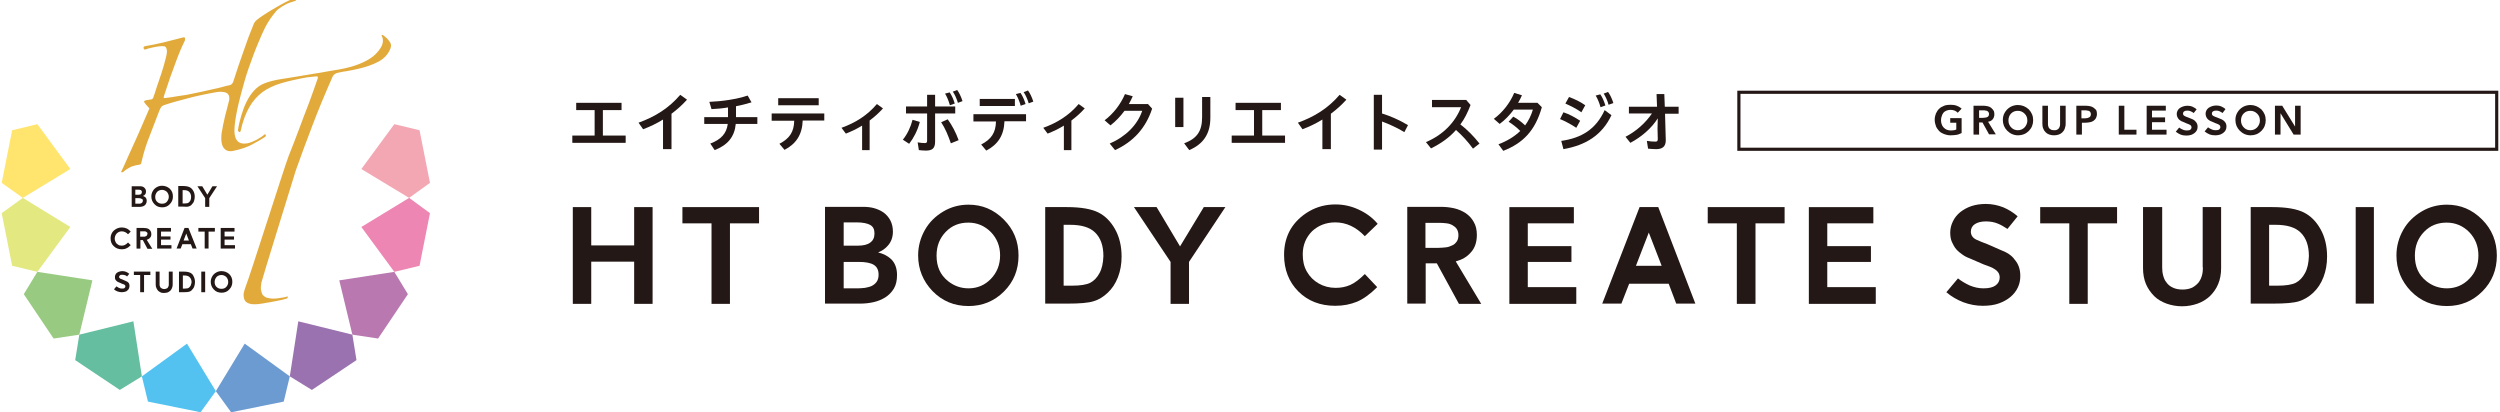 <svg enable-background="new 0 0 1029.5 170.1" viewBox="0 0 1029.5 170.1" width="400" height="66" xmlns="http://www.w3.org/2000/svg"><g fill="#231815"><path d="m244.5 55.9v-10.5h-7.6v-3h18.7v3h-7.7v10.5h9.4v3h-22v-3z"/><path d="m276.1 61.5h-3.4v-12.2c-2.6 1.6-5.3 2.9-8.2 4l-1.9-2.7c6.9-2.5 12.5-6 17.2-11.5l2.8 2c-2 2.2-4.1 4.1-6.4 5.8v14.6z"/><path d="m299.5 44.3c-2.3.4-4.6.6-6.8.7l-.9-3c5.2-.2 11.4-1.1 15.8-2.6l1.6 2.8c-2 .6-4.2 1.2-6.4 1.6v4.5h8.8v2.8h-8.9c-.5 5.3-3.3 8.7-8.7 10.8l-1.8-2.7c4.5-1.7 6.7-4.2 7.2-8.1h-9.7v-2.8h9.8z"/><path d="m317.6 46.8h21.6v2.9h-8.9c-.2 5.8-2.7 9.6-7.5 12.1l-2.1-2.5c4.2-2.2 6-4.9 6.1-9.5h-9.3v-3zm2.6-6.3h16.7v2.9h-16.7z"/><path d="m357.9 61.9h-3.1v-10.1c-2.1 1.3-4.4 2.4-6.7 3.3l-1.8-2.4c5.8-2.1 10.6-5.1 14.6-9.8l2.5 1.8c-1.7 1.9-3.5 3.5-5.5 5z"/><path d="m371.6 57.6c1.8-2.2 3.2-5.1 4-8.2l3 .9c-.9 3.5-2.6 6.7-4.4 9zm1.3-10.8v-2.9h8.7v-4.8h3.3v4.8h8.3v2.9h-8.3v11.6c0 2.8-1.2 3.7-3.8 3.7-1 0-1.9-.1-2.9-.2l-.5-3.2c1.1.2 2.1.3 2.9.3.7 0 1-.2 1-.9v-11.3zm17.2 2.4c1.7 2.3 3.4 5.5 4.5 8.6l-3.2 1.3c-1.1-3.2-2.3-6.1-4-8.7zm.8-11.1c.8 1.1 1.6 2.9 2.1 4.6l-2 .7c-.5-1.8-1.2-3.5-2-4.8zm3.1-1c.8 1.1 1.6 2.7 2.2 4.6l-1.9.7c-.5-1.7-1.3-3.5-2.1-4.6z"/><path d="m400.8 47.1h21.6v2.9h-8.9c-.2 5.8-2.7 9.6-7.5 12.1l-2.1-2.5c4.2-2.2 6-4.9 6.1-9.5h-9.3v-3zm2.5-6.3h14.5v2.9h-14.5zm16.8-2.5c.8 1.1 1.6 2.9 2.1 4.6l-2 .7c-.5-1.8-1.2-3.5-2-4.8zm3.1-1c.8 1.1 1.6 2.7 2.2 4.6l-1.9.7c-.5-1.7-1.3-3.5-2.1-4.6z"/><path d="m441.1 61.9h-3.1v-10.1c-2.1 1.3-4.4 2.4-6.7 3.3l-1.8-2.4c5.8-2.1 10.6-5.1 14.6-9.8l2.5 1.8c-1.7 1.9-3.5 3.5-5.5 5z"/><path d="m472.6 42.8 1.8 2c-2.7 8.2-7.9 13.7-15.3 17.1l-2.2-2.7c6.7-2.9 11.5-7.8 13.4-13.5h-7.3c-1.7 2.3-3.7 4.4-5.8 6l-2.4-2.1c3.6-2.7 6.6-6.6 8.4-10.8l3.2.9c-.5 1.1-1 2.1-1.6 3.2h7.8z"/><path d="m483.9 40.3h3.4v12.1h-3.4zm14.5-.4v8.7c0 6.8-3.1 10.9-8.7 13.3l-2.1-2.8c5.3-2 7.4-5 7.4-10.8v-8.3h3.4z"/><path d="m516.4 55.9v-10.5h-7.6v-3h18.7v3h-7.7v10.5h9.4v3h-22v-3z"/><path d="m548 61.5h-3.4v-12.2c-2.6 1.6-5.3 2.9-8.2 4l-1.9-2.7c6.9-2.5 12.5-6 17.2-11.5l2.8 2c-2 2.2-4.1 4.1-6.4 5.8v14.6z"/><path d="m569.2 46.8c3.3 1 7.2 2.7 10.7 4.8l-1.5 2.9c-2.9-1.8-6.3-3.3-9.2-4.4v11.6h-3.4v-22.6h3.4z"/><path d="m606.7 61.3c-2-2.8-4.6-5.6-7-7.7-2.8 3.2-6.3 5.6-10.3 7.6l-2.1-2.6c7.1-3 12-8.1 14.5-14.4h-12v-3h14.1l1.8 2.1c-1.2 3.1-2.5 5.8-4.2 8 2.8 2.1 5.6 5 7.9 7.9z"/><path d="m623.6 45.1c-1.8 2.4-3.8 4.5-5.9 6l-2.4-2.1c3.6-2.6 6.7-6.6 8.4-10.7l3.2 1c-.5 1.1-1 2.1-1.6 3.1h8l1.8 1.8c-2.7 9.6-7.7 14.8-15.9 18l-2-2.7c3.7-1.4 6.6-3.2 9-5.5-1.5-1.5-3.2-2.8-4.8-3.8l1.9-2.1c1.6.8 3.3 2.1 4.9 3.6 1.4-1.9 2.5-4.1 3.2-6.5h-7.8z"/><path d="m644 46.3c2.2.7 4.8 2.1 6.9 3.5l-1.6 2.9c-2.1-1.4-4.7-2.8-6.7-3.6zm-.9 11.8c8.4-1.2 14.3-4.8 17.9-12.7l2.8 2.1c-3.9 8.3-10.7 12.4-19.8 14zm3.2-18.1c2.2.8 4.6 1.9 6.7 3.4l-1.6 2.9c-2.1-1.5-4.6-2.7-6.6-3.6zm12.9-1.1c.8 1.1 1.6 2.9 2.1 4.6l-2 .7c-.5-1.8-1.2-3.5-2-4.8zm3.2-1c.8 1.1 1.6 2.7 2.2 4.6l-2 .7c-.4-1.7-1.3-3.5-2-4.6z"/><path d="m671 46.9v-2.9h11.6l-.2-5.2h3.2l.2 5.2h5.7v2.9h-5.6l.3 10.8v.2c0 2.6-1.5 3.6-3.9 3.6-1.3 0-2.3-.1-3.4-.2l-.5-3.2c1.2.2 2.5.3 3.5.3.7 0 1-.2 1-1v-.1l-.1-4.3.1-4.2c-2.5 4-6.6 7.6-11.3 10.1l-2-2.5c4.5-2.3 8.3-5.8 10.9-9.6h-9.5z"/><path d="m260.8 101.2h-17.7v-15.8h-7.6v39.9h7.6v-17.4h17.7v17.4h7.6v-39.9h-7.6z"/><path d="m280.7 92.1h12v33.2h7.6v-33.2h12v-6.7h-31.6z"/><path d="m361.4 104.1c1.7-.7 3-1.6 4.1-2.9 1.3-1.5 2-3.4 2-5.7 0-1.8-.4-3.4-1.1-4.7s-1.7-2.4-2.8-3.2c-1.2-.8-2.5-1.4-4-1.8s-3-.5-4.5-.5h-15.6v39.9h14.5c1.9 0 3.7-.2 5.5-.6s3.5-1.1 4.9-2 2.6-2.1 3.5-3.6 1.3-3.4 1.3-5.6c0-2.7-.8-5-2.5-6.6-1.4-1.3-3.2-2.2-5.3-2.7zm-14.2 3.9h6.2c2.8 0 4.9.4 6.2 1.2s2 2.1 2 4.1c0 1.2-.3 2.2-.8 2.9s-1.2 1.3-2 1.7-1.8.6-2.8.8c-1 .1-2 .2-2.8.2h-6zm11-8c-1.2.9-2.9 1.3-5.1 1.3h-5.9v-9.6h5.3c2.6 0 4.5.4 5.7 1.1s1.7 1.8 1.7 3.5-.6 2.9-1.7 3.7z"/><path d="m398.7 84.4c-3.7 0-7.2.9-10.4 2.8s-5.8 4.4-7.6 7.6-2.8 6.7-2.8 10.5c0 5.7 2 10.6 5.9 14.7 4 4.1 8.9 6.2 14.9 6.2 5.7 0 10.6-2 14.6-6s6-8.9 6-14.8-2-10.8-6.1-14.9-8.9-6.1-14.5-6.1zm9.2 30.6c-2.5 2.6-5.6 3.9-9.2 3.9-3.2 0-6-1-8.5-3-3.2-2.6-4.7-6-4.7-10.5 0-4 1.3-7.2 3.8-9.8s5.6-3.8 9.3-3.8c3.6 0 6.7 1.3 9.3 3.9 2.5 2.6 3.8 5.8 3.8 9.6 0 3.9-1.3 7.1-3.8 9.7z"/><path d="m452.2 87.6c-2.8-1.4-7.1-2.2-12.9-2.2h-9v39.8h9.1c5.2 0 8.8-.3 10.9-1 2.1-.6 4-1.8 5.8-3.5s3.2-3.8 4.2-6.4 1.5-5.4 1.5-8.5c0-4.3-.9-8.1-2.7-11.3s-4.1-5.5-6.9-6.9zm.5 25c-1 1.9-2.3 3.2-3.8 4-1.6.8-4.1 1.2-7.5 1.2h-3.5v-25.1h2.6c4.7 0 8.1 1 10.3 3.1 2.4 2.3 3.5 5.6 3.5 9.8-.1 2.8-.6 5.2-1.6 7z"/><path d="m485.9 101.6-9.6-16.1-.1-.1h-9.3l15.1 22.6v17.3h7.6v-17.3l15-22.6h-8.9z"/><path d="m549.9 91.7c4.5 0 8.6 1.9 12.2 5.7l5.3-5.1c-2.2-2.6-4.8-4.5-7.9-5.9-3-1.4-6.2-2.1-9.5-2.1-3.9 0-7.5.9-10.8 2.8s-5.9 4.4-7.7 7.4c-1.8 3.1-2.7 6.6-2.7 10.6 0 6.1 2 11.2 5.9 15.1s9 5.9 15.2 5.9c3.4 0 6.3-.6 9-1.7 2.6-1.1 5.4-3.1 8.3-6l-5.1-5.4c-2.2 2.2-4.2 3.7-6 4.5s-3.8 1.2-6 1.2c-2.6 0-4.9-.6-7-1.8s-3.7-2.8-4.9-4.9-1.7-4.4-1.7-7.1c0-3.8 1.3-7 3.9-9.6 2.5-2.3 5.7-3.6 9.5-3.6z"/><path d="m605.8 104.1c1.7-1.8 2.5-4.3 2.5-7.2 0-2.1-.4-3.9-1.3-5.4-.8-1.5-2-2.7-3.3-3.6-1.4-.9-3-1.6-4.7-2-1.8-.4-3.6-.6-5.4-.6h-14v39.9h7.6v-16.6h4.6l9 16.5.1.2h9.2l-10.5-17.5c2.6-.7 4.7-1.9 6.2-3.7zm-18.6-12.2h6c.9 0 1.8.1 2.7.2s1.7.4 2.4.8 1.3.9 1.7 1.5.7 1.5.7 2.5c0 1.1-.2 2-.7 2.7s-1.1 1.3-1.9 1.6c-.8.4-1.6.7-2.6.8s-2 .2-3 .2h-5.4v-10.3z"/><path d="m629.3 108h18v-6.5h-18v-9.4h19v-6.7h-26.6v39.9h27.6v-6.9h-20z"/><path d="m675.4 85.4-15.4 39.8h7.9l3.2-8.2h16.3l3.1 8.2h7.9l-15.3-39.8zm-1.5 24.2 5.3-13.7 5.3 13.7z"/><path d="m703.5 92.1h12v33.2h7.7v-33.2h12v-6.7h-31.7z"/><path d="m752.8 108h18v-6.5h-18v-9.4h19v-6.7h-26.6v39.9h27.6v-6.9h-20z"/><path d="m824.1 103-5-2.2c-1.9-.7-3.6-1.4-4.9-2-1.4-.7-2.2-1.8-2.2-3.3 0-1.3.6-2.4 1.7-3.1s2.6-1.1 4.5-1.1c1.8 0 3.5.3 4.9.9 1.3.5 2.6 1.3 4 2.2l4.2-5.2c-1.8-1.6-3.8-2.8-5.9-3.7-2.3-.9-4.7-1.4-7.2-1.4-2.2 0-4.2.3-6 .9s-3.3 1.5-4.6 2.5c-1.3 1.1-2.3 2.3-3 3.8-.7 1.4-1.1 3-1.1 4.6 0 1.4.2 2.8.7 3.9s1.1 2.2 1.8 3c.8.9 1.7 1.6 2.7 2.3s2.1 1.2 3.2 1.6l5.3 2.3c1 .4 1.9.7 2.7 1s1.5.7 2.1 1.1 1.1.9 1.4 1.4.5 1.2.5 1.9c0 1.4-.6 2.5-1.7 3.3s-2.7 1.2-5 1.2c-1.9 0-3.8-.4-5.7-1.2-1.7-.8-3.3-1.7-4.8-2.9l-4.8 5.7c2.1 1.8 4.4 3.1 6.9 4.1 2.7 1 5.4 1.5 8.1 1.5 2.5 0 4.8-.3 6.7-1s3.5-1.6 4.8-2.7 2.3-2.4 3-3.9 1-3 1-4.7c0-2.8-.8-5-2.3-6.7-1.2-1.8-3.3-3.1-6-4.1z"/><path d="m840.6 92.1h12v33.2h7.6v-33.2h12.1v-6.7h-31.7z"/><path d="m907.7 110.3c0 1.1-.1 2.2-.4 3.3s-.8 2.1-1.4 2.9c-.7.8-1.5 1.5-2.6 2.1-1.1.5-2.4.8-4 .8s-3-.3-4-.8c-1.1-.5-2-1.2-2.6-2.1-.7-.8-1.1-1.8-1.4-2.9s-.4-2.2-.4-3.3v-24.9h-7.9v25.2c0 2.4.4 4.6 1.2 6.5s2 3.6 3.4 5 3.2 2.4 5.1 3.1c2 .7 4.1 1.1 6.4 1.1s4.4-.4 6.4-1.1 3.7-1.8 5.1-3.1c1.4-1.4 2.6-3 3.4-5 .8-1.9 1.2-4.1 1.2-6.5v-25.2h-7.6v24.9z"/><path d="m949.3 87.6c-2.8-1.4-7.1-2.2-12.9-2.2h-9v39.8h9.1c5.2 0 8.8-.3 10.9-1s4-1.8 5.8-3.5 3.2-3.8 4.2-6.4 1.5-5.4 1.5-8.5c0-4.3-.9-8.1-2.7-11.3s-4.1-5.5-6.9-6.9zm.5 25c-1 1.9-2.3 3.2-3.8 4-1.6.8-4.1 1.2-7.5 1.2h-3.5v-25.1h2.6c4.7 0 8.1 1 10.3 3.1 2.4 2.3 3.5 5.6 3.5 9.8-.1 2.8-.6 5.2-1.6 7z"/><path d="m970.7 85.4h7.5v39.8h-7.5z"/><path d="m1022.8 90.5c-4.1-4.1-8.9-6.1-14.5-6.1-3.7 0-7.2.9-10.4 2.8s-5.8 4.4-7.6 7.6-2.8 6.7-2.8 10.5c0 5.7 2 10.6 5.9 14.7 4 4.1 8.9 6.2 14.9 6.2 5.7 0 10.6-2 14.6-6s6-8.9 6-14.8c0-5.8-2-10.8-6.1-14.9zm-5.3 24.5c-2.5 2.6-5.6 3.9-9.2 3.9-3.2 0-6-1-8.5-3-3.2-2.6-4.7-6-4.7-10.5 0-4 1.3-7.2 3.8-9.8s5.6-3.8 9.3-3.8c3.6 0 6.7 1.3 9.3 3.9 2.5 2.6 3.8 5.8 3.8 9.6 0 3.9-1.2 7.1-3.8 9.7z"/><path d="m1028.2 38.7v22.2h-311.2v-22.2zm1.3-1.3h-313.8v24.8h313.8z"/><path d="m800.7 46.5c.3-.4.8-.7 1.3-.9s1-.3 1.6-.3 1.2.1 1.7.3.9.5 1.2.8l.1.1 1.5-1.6.1-.1-.1-.1c-.5-.4-1.1-.8-1.9-1.1s-1.7-.4-2.6-.4-1.8.1-2.6.4-1.5.7-2 1.2c-.6.5-1 1.2-1.4 2-.3.8-.5 1.6-.5 2.6 0 .9.2 1.8.5 2.6s.8 1.4 1.3 2c.6.6 1.3 1 2.1 1.3s1.7.5 2.6.5 1.8-.1 2.5-.2 1.4-.4 2-.7h.1v-6.2h-4.7v1.9h2.5v2.8c-.6.3-1.4.4-2.2.4-.6 0-1.2-.1-1.7-.3s-.9-.5-1.3-.9-.6-.8-.8-1.3-.3-1.1-.3-1.7.1-1.2.3-1.7c.1-.5.4-1 .7-1.4z"/><path d="m821 49.2c.5-.6.7-1.3.7-2.1 0-.6-.1-1.2-.4-1.6s-.6-.8-1-1.1-.9-.5-1.4-.6-1.1-.2-1.6-.2h-4.2v11.9h2.3v-5h1.4l2.7 4.9h2.8l-3.2-5.2c.8-.1 1.5-.5 1.9-1zm-5.5-3.7h1.8c.3 0 .5 0 .8.1.3 0 .5.1.7.2s.4.3.5.5.2.4.2.7-.1.6-.2.8-.3.4-.6.5c-.2.1-.5.2-.8.2s-.6.1-.9.1h-1.6v-3.1z"/><path d="m831.4 43.3c-1.1 0-2.2.3-3.1.8-1 .6-1.7 1.3-2.3 2.3s-.8 2-.8 3.1c0 1.7.6 3.2 1.8 4.4s2.7 1.9 4.5 1.9c1.7 0 3.2-.6 4.4-1.8s1.8-2.7 1.8-4.4c0-1.8-.6-3.2-1.8-4.5-1.3-1.2-2.8-1.8-4.5-1.8zm2.8 9.2c-.8.8-1.7 1.2-2.8 1.2-1 0-1.8-.3-2.5-.9-.9-.8-1.4-1.8-1.4-3.1 0-1.2.4-2.2 1.1-2.9.8-.8 1.7-1.1 2.8-1.1s2 .4 2.8 1.2 1.1 1.7 1.1 2.9c0 .9-.4 1.9-1.1 2.7z"/><path d="m848.8 51c0 .3 0 .7-.1 1s-.2.6-.4.9-.5.5-.8.6c-.3.2-.7.2-1.2.2s-.9-.1-1.2-.2c-.3-.2-.6-.4-.8-.6-.2-.3-.3-.5-.4-.9-.1-.3-.1-.7-.1-1v-7.4h-2.3v7.5c0 .7.1 1.4.4 2 .2.6.6 1.1 1 1.5s.9.7 1.5.9 1.2.3 1.9.3 1.3-.1 1.9-.3 1.1-.5 1.5-.9.8-.9 1-1.5.4-1.2.4-2v-7.5h-2.3z"/><path d="m862.6 44.4c-.4-.3-.9-.5-1.4-.6s-1.2-.2-1.8-.2h-3.9v11.9h2.3v-4.9h1.5c.6 0 1.2-.1 1.8-.2s1.1-.3 1.5-.6.8-.7 1-1.1c.2-.5.4-1 .4-1.7 0-.6-.1-1.2-.3-1.6-.4-.4-.7-.7-1.1-1zm-4.9 1.1h1.4c.3 0 .6 0 .9.1.3 0 .6.1.8.2s.4.3.5.5.2.5.2.8-.1.6-.2.8-.3.4-.5.5-.5.2-.8.3c-.3 0-.6.1-1 .1h-1.4v-3.3z"/><path d="m875.3 43.6h-2.3v11.9h7.3v-2h-5z"/><path d="m886.7 50.4h5.4v-2h-5.4v-2.8h5.7v-2h-7.9v11.9h8.2v-2h-6z"/><path d="m903 49-1.5-.6c-.6-.2-1.1-.4-1.4-.6-.4-.2-.6-.5-.6-1 0-.4.2-.7.5-.9s.7-.3 1.3-.3c.5 0 1 .1 1.4.3s.8.4 1.2.7l1.2-1.5c-.5-.5-1.1-.8-1.7-1.1-.7-.3-1.4-.4-2.1-.4-.6 0-1.2.1-1.8.3-.5.2-1 .4-1.4.7s-.7.7-.9 1.1-.3.9-.3 1.3.1.8.2 1.1.3.6.5.9.5.5.8.7.6.4 1 .5l1.6.7c.3.1.6.2.8.3s.4.2.6.3.3.2.4.4.2.3.2.6c0 .4-.2.7-.5 1-.3.2-.8.3-1.5.3-.5 0-1.1-.1-1.7-.4-.5-.2-1-.5-1.4-.8l-1.4 1.7c.6.5 1.3.9 2 1.2.8.3 1.6.4 2.4.4.7 0 1.4-.1 2-.3s1-.5 1.4-.8.7-.7.9-1.1.3-.9.3-1.4c0-.8-.2-1.5-.7-2-.4-.6-1-1-1.8-1.3z"/><path d="m914.9 49-1.5-.6c-.6-.2-1.1-.4-1.4-.6-.4-.2-.6-.5-.6-1 0-.4.2-.7.5-.9s.7-.3 1.3-.3c.5 0 1 .1 1.4.3s.8.4 1.2.7l1.2-1.6c-.5-.5-1.1-.8-1.7-1.1-.7-.3-1.4-.4-2.1-.4-.6 0-1.2.1-1.8.3-.5.2-1 .4-1.4.7s-.7.7-.9 1.1-.3.9-.3 1.3.1.8.2 1.1.3.6.5.9.5.5.8.7.6.4 1 .5l1.6.7c.3.1.6.2.8.3s.4.2.6.3.3.2.4.4.2.3.2.6c0 .4-.2.7-.5 1-.3.2-.8.3-1.5.3-.5 0-1.1-.1-1.7-.4-.5-.2-1-.5-1.4-.8l-1.4 1.7c.6.5 1.3.9 2 1.2.8.3 1.6.4 2.4.4.7 0 1.4-.1 2-.3s1-.5 1.4-.8.7-.7.9-1.1.3-.9.3-1.4c0-.8-.2-1.5-.7-2-.4-.5-1-.9-1.8-1.2z"/><path d="m927.3 43.3c-1.1 0-2.2.3-3.1.8-1 .6-1.7 1.3-2.3 2.3s-.8 2-.8 3.1c0 1.7.6 3.2 1.8 4.4s2.7 1.9 4.5 1.9c1.7 0 3.2-.6 4.4-1.8s1.8-2.7 1.8-4.4c0-1.8-.6-3.2-1.8-4.5-1.4-1.2-2.8-1.8-4.5-1.8zm2.8 9.2c-.8.8-1.7 1.2-2.8 1.2-1 0-1.8-.3-2.5-.9-.9-.8-1.4-1.8-1.4-3.1 0-1.2.4-2.2 1.1-2.9.8-.8 1.7-1.1 2.8-1.1s2 .4 2.8 1.2 1.1 1.7 1.1 2.9c0 .9-.4 1.9-1.1 2.7z"/><path d="m945.7 43.6v8.6l-5.3-8.6h-.1-2.9v11.9h2.3v-8.8l5.4 8.8h.1 2.8v-11.9z"/></g><path d="m100.2 141.7 18.6 13.5-2.5 10.4-21.7 4.4-6.3-8.7z" fill="#6c9bd2"/><path d="m122.3 132.5 22.3 5.5 1.7 10.5-18.4 12.3-9.1-5.6z" fill="#9a72af"/><path d="m139.2 115.6 22.7-3.5 5.6 9.2-12.3 18.3-10.6-1.6z" fill="#b979b0"/><path d="m28.3 69.7-19.6 11.9-8.7-6.2 4.3-21.7 10.4-2.5z" fill="#ffe56d"/><path d="m148.3 93.6 19.7-12 8.6 6.3-4.3 21.7-10.4 2.5z" fill="#ed86b3"/><path d="m28.3 93.6-13.6 18.5-10.4-2.5-4.3-21.7 8.7-6.3z" fill="#e3e880"/><path d="m148.3 69.7 13.6-18.5 10.4 2.5 4.3 21.7-8.6 6.2z" fill="#f2a7b3"/><path d="m37.4 115.6-5.4 22.4-10.6 1.6-12.3-18.3 5.6-9.2z" fill="#98cb81"/><path d="m54.3 132.5 3.5 22.7-9.1 5.6-18.4-12.3 1.7-10.5z" fill="#65bea0"/><path d="m76.4 141.7 11.9 19.6-6.3 8.7-21.7-4.4-2.5-10.4z" fill="#54c2f0"/><path d="m49.2 71c.3-.7.8-1.7 1.3-2.8s1.2-2.7 2.1-4.7 2-4.5 3.4-7.5c1.3-3 3-6.8 4.9-11.3-1.1-1.2-1.9-2.1-2.2-2.7 0-.4.4-.6 1-.7l1.9-.3c.5-.1.9-.4 1-1.1.3-.7.7-2 1.3-3.9.6-1.8 1.3-3.8 2-5.9s1.2-4 1.7-5.9c.5-1.8.6-3 .5-3.6-.2-.9-.5-1.4-1-1.5s-1.2-.1-2.2 0c-.8.1-1.8.3-2.8.5-1.1.2-2 .5-2.8.8-.5.1-.7-.1-.8-.6-.1-.4.2-.7.8-.8.9-.2 2-.4 3.3-.6 1.3-.3 2.7-.6 4.1-.9 1.4-.4 2.9-.7 4.3-1.1s2.7-.7 3.9-1c.7-.1.9.3.6 1.4-.6 1.2-1.2 2.5-1.8 3.9-.6 1.5-1.2 2.9-1.7 4.3-.8 2.1-1.6 4.5-2.6 7.1-.9 2.6-1.7 5.1-2.4 7.2-.2.4-.2.7-.2.9s.2.3.7.2c1.7-.2 3.3-.4 4.8-.7 1.5-.2 2.8-.4 4-.6.7-.1 1.8-.4 3.4-.7s3.3-.7 5.1-1.1 3.6-.8 5.3-1.2c1.7-.5 3-.8 4-1 .4-.1.7-.3.9-.6.3-.3.4-.6.5-.9 1.5-4.6 2.9-8.9 4.3-12.7 1.3-3.9 2.7-7.6 4.2-11.2.3-.6.7-1.1 1.2-1.5.7-.6 1.7-1.3 3.1-2.2s2.8-1.8 4.4-2.7c1.5-.9 3-1.7 4.3-2.4s2.3-1.1 3-1.2h.8c.4 0 .6.1.6.3 0 .1-.1.3-.4.4s-.5.2-.6.2c-.2 0-.7.2-1.3.4-.7.2-1.4.5-2.1.9-.8.4-1.6.9-2.3 1.4-.8.5-1.5 1.2-2 1.9-1.5 1.8-2.9 3.8-4.1 6.2-.8 1.6-1.6 3.4-2.4 5.3s-1.6 3.8-2.3 5.7-1.4 3.9-2.1 5.8-1.2 3.7-1.7 5.4c-1.7 6-2.9 10.7-3.5 14.3s-.8 6.1-.5 7.7c.5 2.9 2.2 4 5.2 3.5 1-.2 2.3-.7 3.7-1.4 1.4-.8 2.6-1.5 3.4-2.3.2 0 .4 0 .5.2s0 .4-.2.8c-1.4.9-3.2 2-5.3 3.1-2.2 1.2-4.9 2.1-8.3 2.8-1.3.2-2.3-.1-3-.7s-1.2-1.5-1.4-2.7-.2-2.6 0-4.1c.4-2.3.8-4.5 1.4-6.9.6-2.3 1.1-4.4 1.6-6.2.2-.6.2-1.3.1-1.9-.2-1-.9-1.6-2-1.8-1.2-.2-2.3-.2-3.3 0-1.8.3-3.7.7-5.7 1.1s-4 .9-5.9 1.4-3.8 1-5.6 1.5-3.2 1-4.5 1.4c-.4.2-.8.4-1 .7s-.5.8-.7 1.3c-1.2 3.2-2.6 6.7-4 10.4-1.5 3.7-2.6 7.3-3.4 10.8-.1.5-.2.8-.3 1s-.5.3-1.1.4c-.7.1-1.3.2-1.8.4-.5.1-1 .3-1.4.5s-.9.5-1.4.8-1.1.7-1.7 1.3zm76.7-39.1c-4 .7-7.5 1.5-10.6 2.4-3 .9-5.6 2.1-7.8 3.7-2.1 1.6-4 3.7-5.4 6.2-1.5 2.6-2.7 5.8-3.6 9.9-.1.3-.3.4-.5.4-.2-.1-.4-.3-.6-.7.3-2.1.8-4.2 1.4-6.2s1.3-3.9 2.2-5.7 1.9-3.3 3.2-4.7c1.2-1.3 2.7-2.3 4.3-2.9 1.8-.7 3.9-1.2 6.2-1.6s4.6-.7 6.9-1.1c2.2-.4 4.3-.7 6.5-1.1 2.2-.3 4.3-.7 6.5-1.1l4.8-.8c6-1.1 10.6-2.9 13.8-5.4 1-.8 2-1.9 2.9-3.2.9-1.4 1.3-2.7 1-4.1-.1-.4-.1-.6-.2-.7s-.1-.2-.2-.3c-.1-.3 0-.5.3-.5.1 0 .2 0 .4.2 1.1.8 1.9 1.6 2.5 2.5.3.3.5.7.6 1.3.1.4 0 1-.2 1.6-.9 2.3-2.5 4.1-4.9 5.4s-5.3 2.3-8.9 3.1c-1.2.3-2.6.5-4 .8-1.4.2-2.7.4-3.8.7-1 .2-1.8.7-2.2 1.5-3.1 7-5.9 13.7-8.4 20.3s-4.8 12.7-6.8 18.4c-.4 1.4-14 45.1-14.2 46.3-.2 1.1-.3 2.2-.2 3 .1.6.3 1.1.5 1.7.2.5.7.9 1.3 1.3.6.3 1.4.5 2.5.6 1 .1 2.4 0 4-.3.4-.1.8-.1 1.3-.2s1-.2 1.3-.4c.3.3.2.6-.2.9-1.2.4-2.6.7-4.2 1s-3 .6-4.4.8c-1.1.2-2.2.4-3.2.5s-1.9.1-2.8 0c-.8-.1-1.5-.4-2.1-.8s-.9-1.1-1.1-2.1c-.1-.6-.1-1.3.1-2.1s.5-1.6.8-2.5c1.5-3.6 16.1-49.7 17.6-53.5 1.5-3.7 2.9-7.4 4.3-11.1s2.7-7.3 4.1-10.8c1.3-3.5 2.5-6.9 3.6-10.1.3-.7 0-1-.7-.9z" fill="#e2aa3b"/><path d="m57.8 85.2c.4-.1.7-.2 1-.4s.6-.5.7-.8c.2-.3.3-.7.3-1.2 0-.6-.2-1.1-.5-1.4s-.7-.5-1.1-.6c.4-.1.7-.3.9-.6.3-.3.4-.7.4-1.2 0-.4-.1-.7-.2-1-.2-.3-.4-.5-.6-.7s-.5-.3-.8-.4-.6-.1-1-.1h-3.3v8.5h3.1c.3 0 .7 0 1.1-.1zm.4-2.4c0 .3-.1.5-.2.6-.1.2-.3.3-.4.4-.2.1-.4.1-.6.2-.2 0-.4 0-.6 0h-1.3v-2.3h1.3c.6 0 1 .1 1.3.3.4.1.5.3.5.8zm-.7-2.8c-.2.2-.6.3-1.1.3h-1.3v-2.1h1.1c.6 0 1 .1 1.2.2s.4.4.4.7c0 .4-.1.7-.3.9z" fill="#231815"/><path d="m66.1 76.6c-.8 0-1.5.2-2.2.6s-1.2.9-1.6 1.6-.6 1.4-.6 2.2c0 1.2.4 2.3 1.3 3.2.8.9 1.9 1.3 3.2 1.3 1.2 0 2.3-.4 3.1-1.3.9-.9 1.3-1.9 1.3-3.2s-.4-2.3-1.3-3.2c-.9-.8-2-1.2-3.2-1.2zm2 6.6c-.5.6-1.2.8-2 .8-.7 0-1.3-.2-1.8-.6-.7-.5-1-1.3-1-2.2 0-.8.3-1.5.8-2.1.5-.5 1.2-.8 2-.8s1.4.3 2 .8c.5.6.8 1.2.8 2.1 0 .7-.3 1.4-.8 2z" fill="#231815"/><path d="m77.2 85.1c.4-.1.9-.4 1.2-.8.4-.4.7-.8.9-1.4s.3-1.2.3-1.8c0-.9-.2-1.7-.6-2.4s-.9-1.2-1.5-1.5-1.5-.5-2.8-.5h-1.9v8.5h1.9c1.3.1 2 .1 2.5-.1zm-2.7-6.7h.6c1 0 1.7.2 2.2.7s.8 1.2.8 2.1c0 .6-.1 1.1-.3 1.5s-.5.7-.8.9-.9.3-1.6.3h-.8v-5.5z" fill="#231815"/><path d="m83.9 85.3h1.7v-3.6l3.2-4.9h-1.9l-2.1 3.5-2.1-3.5h-2l3.2 4.9z" fill="#231815"/><path d="m49.5 95.4c1 0 1.8.4 2.6 1.2l1.1-1.1c-.5-.5-1-1-1.7-1.3s-1.3-.4-2-.4c-.8 0-1.6.2-2.3.6s-1.3.9-1.7 1.6-.6 1.4-.6 2.3c0 1.3.4 2.4 1.3 3.2.8.8 1.9 1.3 3.3 1.3.7 0 1.4-.1 1.9-.4.6-.2 1.2-.7 1.8-1.3l-1.1-1.1c-.5.5-.9.8-1.3 1s-.8.3-1.3.3c-.6 0-1.1-.1-1.5-.4-.5-.3-.8-.6-1-1s-.4-.9-.4-1.5c0-.8.3-1.5.8-2.1.6-.6 1.3-.9 2.1-.9z" fill="#231815"/><path d="m61.2 98c.4-.4.5-.9.5-1.5 0-.5-.1-.8-.3-1.2-.2-.3-.4-.6-.7-.8s-.6-.3-1-.4c-.3 0-.7-.1-1.1-.1h-3v8.5h1.6v-3.5h1l1.9 3.6h2l-2.3-3.7c.6-.2 1.1-.5 1.4-.9zm-4-2.6h1.3.6c.2 0 .4.1.5.2s.3.2.4.3.1.3.1.5-.1.4-.2.6-.2.3-.4.4-.3.1-.6.2c-.2 0-.4 0-.6 0h-1.2v-2.2z" fill="#231815"/><path d="m69.8 95.5v-1.5h-5.7v8.5h5.9v-1.4h-4.3v-2.3h3.9v-1.3h-3.9v-2z" fill="#231815"/><path d="m75.4 94-3.3 8.5h1.7l.7-1.8h3.5l.7 1.8h1.7l-3.4-8.5zm-.4 5.2 1.1-2.9 1.1 2.9z" fill="#231815"/><path d="m87.9 94h-6.8v1.5h2.6v7h1.6v-7h2.6z" fill="#231815"/><path d="m91.9 101.1v-2.3h3.9v-1.3h-3.9v-2h4.1v-1.5h-5.7v8.5h5.9v-1.4z" fill="#231815"/><path d="m51 115.8-1.1-.5c-.4-.2-.8-.3-1-.4-.3-.2-.5-.4-.5-.7s.1-.5.4-.7c.2-.2.5-.2 1-.2.4 0 .7.1 1.1.2.3.1.6.3.8.5l.9-1.1c-.4-.3-.8-.6-1.3-.8s-1-.3-1.5-.3-.9.1-1.3.2-.7.3-1 .5-.5.5-.6.8c-.2.3-.2.6-.2 1 0 .3 0 .6.1.8s.2.5.4.6c.2.2.4.4.6.5s.5.3.7.3l1.1.5c.2.1.4.2.6.2.2.1.3.1.4.2l.3.3c.1.1.1.3.1.4 0 .3-.1.5-.4.7-.2.2-.6.2-1.1.2-.4 0-.8-.1-1.2-.3s-.7-.4-1-.6l-1 1.2c.4.4.9.7 1.5.9s1.2.3 1.7.3 1-.1 1.4-.2.8-.3 1-.6c.3-.2.5-.5.6-.8s.2-.7.2-1c0-.6-.2-1.1-.5-1.4-.2-.2-.6-.5-1.2-.7z" fill="#231815"/><path d="m54.5 113.4h2.6v7.1h1.6v-7.1h2.6v-1.4h-6.8z" fill="#231815"/><path d="m68.9 117.3c0 .2 0 .5-.1.7s-.2.4-.3.6-.3.3-.6.4c-.2.1-.5.2-.9.2-.3 0-.6-.1-.9-.2-.2-.1-.4-.3-.6-.4-.1-.2-.2-.4-.3-.6s-.1-.5-.1-.7v-5.3h-1.6v5.4c0 .5.1 1 .3 1.4s.4.8.7 1.1.7.5 1.1.7.9.2 1.4.2.9-.1 1.4-.2c.4-.2.8-.4 1.1-.7s.5-.6.7-1.1c.2-.4.3-.9.3-1.4v-5.4h-1.6z" fill="#231815"/><path d="m77.8 112.5c-.6-.3-1.5-.5-2.8-.5h-1.9v8.5h1.9c1.1 0 1.9-.1 2.3-.2s.9-.4 1.2-.8c.4-.4.7-.8.9-1.4s.3-1.2.3-1.8c0-.9-.2-1.7-.6-2.4-.2-.6-.7-1.1-1.3-1.4zm.1 5.3c-.2.4-.5.7-.8.9s-.9.3-1.6.3h-.8v-5.4h.6c1 0 1.7.2 2.2.7s.8 1.2.8 2.1c-.1.5-.2 1-.4 1.4z" fill="#231815"/><path d="m82.3 112h1.6v8.5h-1.6z" fill="#231815"/><path d="m90.6 111.8c-.8 0-1.5.2-2.2.6s-1.2.9-1.6 1.6-.6 1.4-.6 2.2c0 1.2.4 2.3 1.3 3.2.8.9 1.9 1.3 3.2 1.3 1.2 0 2.3-.4 3.1-1.3.9-.9 1.3-1.9 1.3-3.2s-.4-2.3-1.3-3.2c-.9-.8-2-1.2-3.2-1.2zm2 6.5c-.5.6-1.2.8-2 .8-.7 0-1.3-.2-1.8-.6-.7-.5-1-1.3-1-2.2 0-.8.3-1.5.8-2.1.5-.5 1.2-.8 2-.8s1.4.3 2 .8c.5.6.8 1.2.8 2.1 0 .8-.3 1.5-.8 2z" fill="#231815"/></svg>